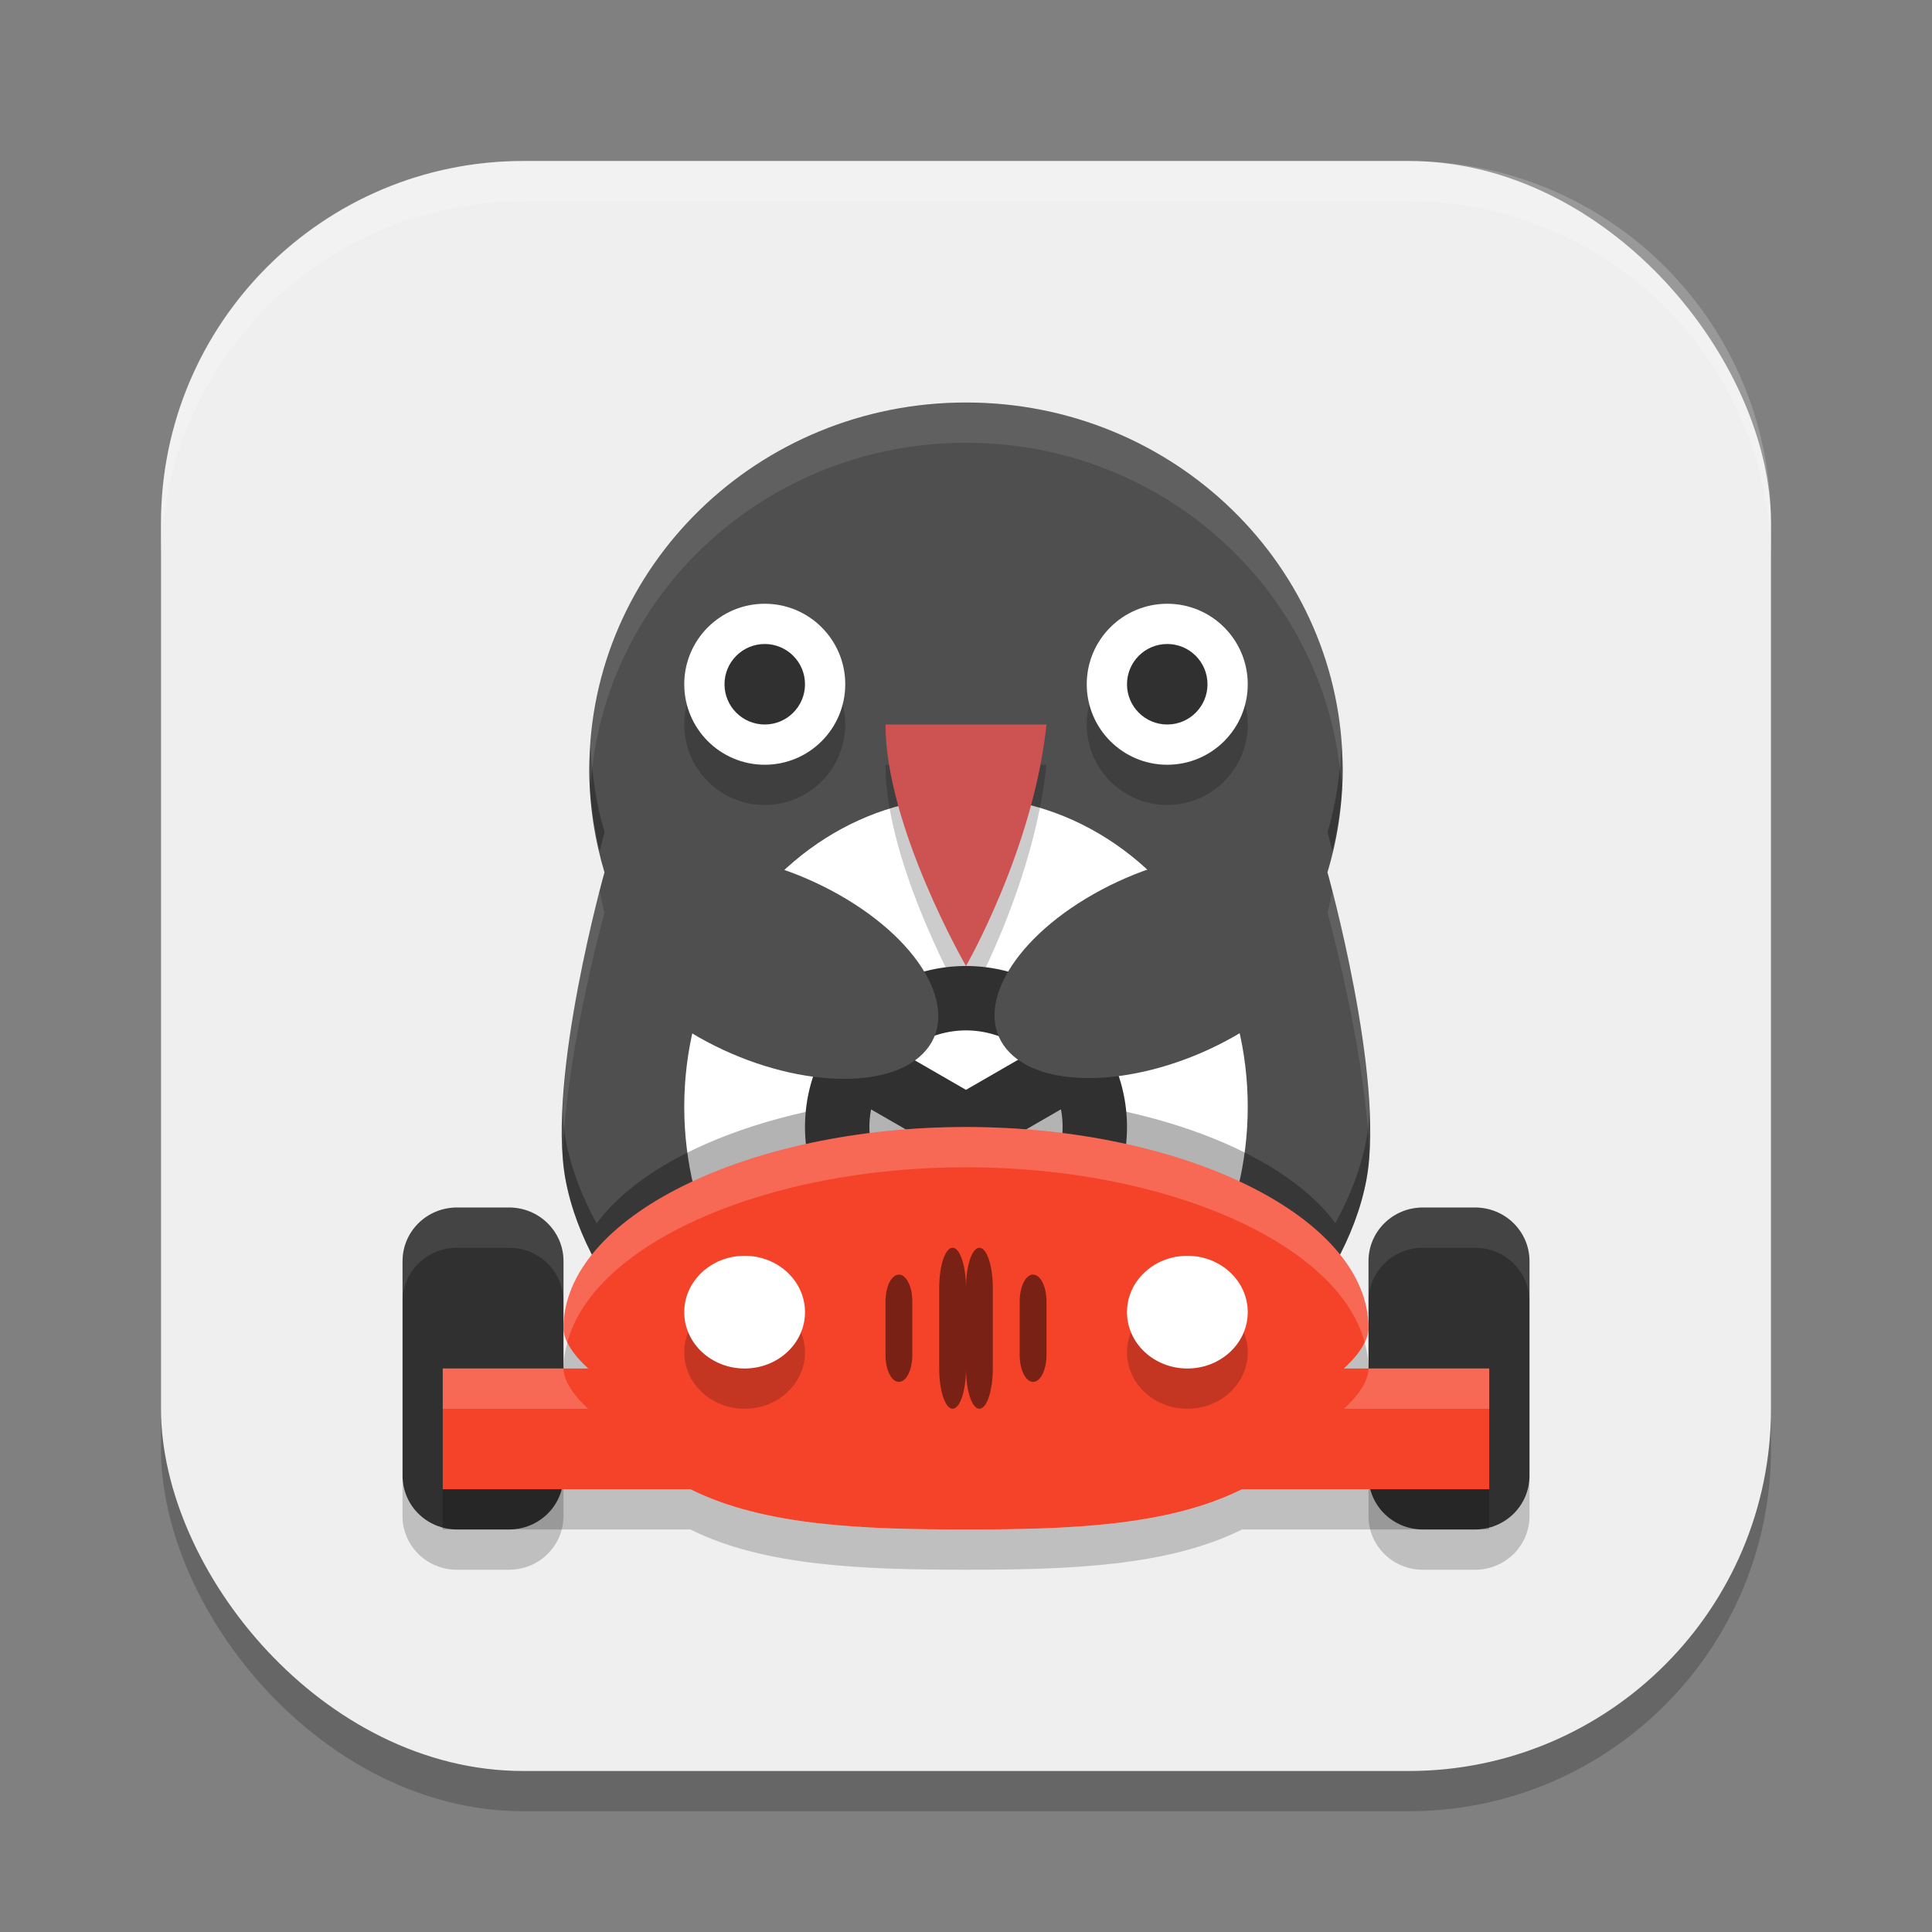 <?xml version="1.0" encoding="UTF-8" standalone="no"?>
<!-- Created with Inkscape (http://www.inkscape.org/) -->

<svg
   width="48"
   height="48"
   viewBox="0 0 48 48"
   version="1.1"
   id="svg5"
   inkscape:version="1.3.2 (091e20ef0f, 2023-11-25, custom)"
   sodipodi:docname="supertuxkart.svg"
   xmlns:inkscape="http://www.inkscape.org/namespaces/inkscape"
   xmlns:sodipodi="http://sodipodi.sourceforge.net/DTD/sodipodi-0.dtd"
   xmlns="http://www.w3.org/2000/svg"
   xmlns:svg="http://www.w3.org/2000/svg">
  <rect x="0" y="0" width="48" height="48" fill="#808080" stroke="none"/>
  <sodipodi:namedview
     id="namedview7"
     pagecolor="#ffffff"
     bordercolor="#000000"
     borderopacity="0.25"
     inkscape:showpageshadow="2"
     inkscape:pageopacity="0.0"
     inkscape:pagecheckerboard="0"
     inkscape:deskcolor="#d1d1d1"
     inkscape:document-units="px"
     showgrid="false"
     inkscape:zoom="16.5625"
     inkscape:cx="23.969811"
     inkscape:cy="24"
     inkscape:window-width="1920"
     inkscape:window-height="1008"
     inkscape:window-x="0"
     inkscape:window-y="0"
     inkscape:window-maximized="1"
     inkscape:current-layer="svg5" />
  <defs
     id="defs2" />
  <rect
     style="opacity:0.2;fill:#000000;stroke-width:2.857;stroke-linecap:square"
     id="rect234"
     width="40"
     height="40"
     x="4"
     y="5"
     ry="9" />
  <rect
     style="fill:#efefef;fill-opacity:1;stroke-width:2.857;stroke-linecap:square"
     id="rect396"
     width="40"
     height="40"
     x="4"
     y="4"
     ry="9" />
  <path
     fill="#303030"
     d="m 11.354,30 c -0.75,0 -1.353,0.596 -1.353,1.334 v 5.332 c 0,0.738 0.604,1.334 1.353,1.334 h 1.293 c 0.75,0 1.353,-0.596 1.353,-1.334 v -5.332 c 0,-0.738 -0.604,-1.334 -1.353,-1.334 z m 23.998,0 c -0.75,0 -1.352,0.596 -1.352,1.334 v 5.332 c 0,0.738 0.602,1.334 1.352,1.334 h 1.295 c 0.749,0 1.353,-0.596 1.353,-1.334 v -5.332 c 0,-0.738 -0.604,-1.334 -1.354,-1.334 h -1.295 z"
     id="path1" />
  <path
     opacity="0.2"
     d="m 10,36.666 v 1 c 0,0.738 0.604,1.334 1.353,1.334 h 1.293 c 0.75,0 1.353,-0.596 1.353,-1.334 v -1 c 0,0.738 -0.604,1.334 -1.353,1.334 h -1.293 c -0.75,0 -1.353,-0.596 -1.353,-1.334 z m 24,0 v 1 c 0,0.738 0.602,1.334 1.352,1.334 h 1.295 c 0.749,0 1.353,-0.596 1.353,-1.334 v -1 c 0,0.738 -0.604,1.334 -1.354,1.334 h -1.295 c -0.749,0 -1.351,-0.596 -1.351,-1.334 z"
     id="path2"
     style="fill:#000000" />
  <path
     d="m 24.001,10 c -5.169,0 -9.36,4.083 -9.36,9.122 0,0.886 0.135,1.741 0.377,2.551 0,0 -1.433,5.101 -0.971,7.618 0.135,0.733 0.411,1.439 0.777,2.104 1.424,-1.919 5.082,-3.193 9.175,-3.195 4.091,0.001 7.75,1.273 9.178,3.19 0.364,-0.663 0.641,-1.367 0.775,-2.099 0.462,-2.517 -0.971,-7.618 -0.971,-7.618 0.244,-0.81 0.377,-1.665 0.377,-2.551 C 33.36,14.084 29.172,10 24.002,10 Z"
     id="path3"
     style="fill:#4f4f4f;stroke-width:0.7" />
  <circle
     opacity="0.2"
     cx="19"
     cy="18"
     r="2"
     id="circle4"
     style="fill:#000000" />
  <circle
     fill="#ffffff"
     cx="19"
     cy="17"
     r="2"
     id="circle5" />
  <circle
     opacity="0.2"
     cx="29"
     cy="18"
     r="2"
     id="circle6"
     style="fill:#000000" />
  <circle
     fill="#ffffff"
     cx="29"
     cy="17"
     r="2"
     id="circle7" />
  <ellipse
     fill="#ffffff"
     cx="24"
     cy="27.5"
     rx="7"
     ry="7.7"
     id="ellipse7" />
  <path
     opacity="0.3"
     d="m 14.672,18.527 c -0.013,0.197 -0.031,0.393 -0.031,0.594 0,0.696 0.105,1.365 0.258,2.016 0.046,-0.175 0.121,-0.463 0.121,-0.463 -0.205,-0.684 -0.313,-1.407 -0.348,-2.147 z m 18.656,0.006 c -0.035,0.738 -0.141,1.458 -0.346,2.141 0,0 0.075,0.288 0.121,0.463 0.153,-0.65 0.256,-1.32 0.256,-2.016 0,-0.199 -0.018,-0.392 -0.031,-0.588 z m -9.328,8.666 c -4.093,0.003 -7.752,1.277 -9.176,3.195 C 14.459,29.73 14.183,29.024 14.049,28.291 14.008,28.071 13.998,27.812 13.984,27.558 c -0.03,0.634 -0.026,1.239 0.064,1.732 0.135,0.733 0.41,1.439 0.775,2.103 1.424,-1.918 5.083,-3.192 9.176,-3.195 4.091,0.001 7.75,1.275 9.178,3.191 0.364,-0.663 0.641,-1.368 0.775,-2.1 0.091,-0.493 0.094,-1.099 0.064,-1.732 -0.014,0.253 -0.024,0.513 -0.064,0.732 -0.134,0.731 -0.411,1.434 -0.775,2.098 -1.428,-1.916 -5.087,-3.188 -9.178,-3.189 z"
     id="path7"
     style="stroke-width:1;fill:#000000" />
  <circle
     fill="#303030"
     cx="19"
     cy="17"
     r="1"
     id="circle8" />
  <circle
     fill="#303030"
     cx="29"
     cy="17"
     r="1"
     id="circle9" />
  <path
     opacity="0.2"
     d="m 22,19 h 4 c -0.321,3.082 -2,6 -2,6 0,0 -2,-3.464 -2,-6 z"
     id="path9"
     style="fill:#000000" />
  <path
     fill="#cd5252"
     d="m 22,18 h 4 c -0.321,3.082 -2,6 -2,6 0,0 -2,-3.464 -2,-6 z"
     id="path10" />
  <path
     fill="#303030"
     d="m 24,24 a 4,4 0 0 0 -4,4 4,4 0 0 0 4,4 4,4 0 0 0 4,-4 4,4 0 0 0 -4,-4 z m 0,1.6 a 2.4,2.4 0 0 1 1.559,0.577 l -1.559,0.9 -1.558,-0.899 a 2.4,2.4 0 0 1 1.558,-0.578 z m 2.359,1.961 a 2.4,2.4 0 0 1 0.041,0.439 2.4,2.4 0 0 1 -1.6,2.261 v -1.8 l 1.559,-0.9 z m -4.717,0.002 1.558,0.898 v 1.798 a 2.4,2.4 0 0 1 -1.6,-2.259 2.4,2.4 0 0 1 0.042,-0.438 z"
     id="path11" />
  <path
     fill="#f5432a"
     d="m 24,28 c -5.412,0 -10,2.239 -10,5 0.002,0.484 0.616,1 0.616,1 h -3.616 v 3 h 6.154 c 1.829,0.914 4.285,0.998 6.846,1 2.563,-4.66e-4 5.024,-0.085 6.855,-1 h 6.145 v -3 h -3.613 c 0,0 0.611,-0.516 0.613,-1 0,-2.761 -4.588,-5 -10,-5 z"
     id="path12" />
  <ellipse
     fill="#4f4f4f"
     cx="-11.843"
     cy="31.521"
     rx="2.485"
     ry="4.394"
     transform="matrix(0.702,-0.712,0.87,0.494,0,0)"
     id="ellipse12" />
  <ellipse
     fill="#4f4f4f"
     cx="-36.377"
     cy="-3.879"
     rx="2.485"
     ry="4.394"
     transform="matrix(-0.702,-0.712,-0.87,0.494,0,0)"
     id="ellipse13" />
  <ellipse
     opacity="0.2"
     cx="18.5"
     cy="33.6"
     rx="1.5"
     ry="1.4"
     id="ellipse14"
     style="fill:#000000" />
  <ellipse
     fill="#ffffff"
     cx="18.5"
     cy="32.6"
     rx="1.5"
     ry="1.4"
     id="ellipse15" />
  <ellipse
     opacity="0.2"
     cx="29.5"
     cy="33.6"
     rx="1.5"
     ry="1.4"
     id="ellipse16"
     style="fill:#000000" />
  <ellipse
     fill="#ffffff"
     cx="29.5"
     cy="32.6"
     rx="1.5"
     ry="1.4"
     id="ellipse17" />
  <path
     opacity="0.5"
     d="m 23.667,31 c -0.185,0 -0.333,0.446 -0.333,1 v 2 c 0,0.554 0.149,1 0.333,1 0.184,0 0.333,-0.446 0.333,-1 v -2 c 0,-0.554 -0.149,-1 -0.333,-1 z m -1.333,0.667 c -0.185,0 -0.334,0.297 -0.334,0.666 v 1.333 c 0,0.369 0.149,0.667 0.333,0.667 0.185,0 0.333,-0.297 0.333,-0.667 v -1.333 c 0,-0.369 -0.149,-0.667 -0.333,-0.667 z"
     id="path17"
     style="fill:#000000" />
  <path
     opacity="0.5"
     d="m 24.333,31 c 0.185,0 0.333,0.446 0.333,1 v 2 c 0,0.554 -0.149,1 -0.333,1 -0.184,0 -0.333,-0.446 -0.333,-1 v -2 c 0,-0.554 0.149,-1 0.333,-1 z m 1.333,0.667 c 0.185,0 0.334,0.297 0.334,0.666 v 1.333 c 0,0.369 -0.149,0.667 -0.333,0.667 -0.185,0 -0.333,-0.297 -0.333,-0.667 v -1.333 c 0,-0.369 0.149,-0.667 0.333,-0.667 z"
     id="path18"
     style="fill:#000000" />
  <path
     fill="#ffffff"
     opacity="0.1"
     d="m 24.002,10 c -5.168,0 -9.361,4.082 -9.361,9.121 0,0.138 0.025,0.27 0.031,0.406 0.316,-4.76 4.367,-8.527 9.33,-8.527 4.966,0 9.014,3.771 9.326,8.533 0.007,-0.138 0.031,-0.272 0.031,-0.412 0,-5.038 -4.187,-9.121 -9.357,-9.121 z m -9.104,12.137 c -0.258,0.98 -1.036,4.169 -0.914,6.422 0.123,-2.601 1.035,-5.885 1.035,-5.885 -0.052,-0.175 -0.079,-0.359 -0.121,-0.537 z m 18.205,0 c -0.042,0.178 -0.069,0.363 -0.121,0.537 0,0 0.912,3.284 1.035,5.885 0.122,-2.253 -0.656,-5.442 -0.914,-6.422 z"
     id="path19" />
  <path
     fill="#ffffff"
     opacity="0.2"
     d="m 24,28 c -5.412,0 -10,2.239 -10,5 5.62e-4,0.118 0.04,0.238 0.096,0.352 0.651,-2.455 4.923,-4.352 9.904,-4.352 4.984,0 9.259,1.899 9.906,4.356 0.056,-0.115 0.094,-0.237 0.094,-0.356 0,-2.761 -4.588,-5 -10,-5 z m -13,6 v 1 h 3.615 c 0,0 -0.613,-0.516 -0.615,-1 z m 23,0 c -0.001,0.484 -0.613,1 -0.613,1 h 3.613 v -1 h -3 z"
     id="path20" />
  <path
     opacity="0.2"
     d="M 14.096,33.352 C 14.039,33.564 14,33.78 14,34 h 0.615 c 0,0 -0.348,-0.295 -0.52,-0.648 z m 19.811,0.004 c -0.172,0.351 -0.52,0.644 -0.52,0.644 h 0.613 c 0,-0.219 -0.038,-0.433 -0.094,-0.645 z m -22.907,3.644 v 1 h 6.154 c 1.829,0.914 4.286,0.998 6.846,1 2.563,-4.66e-4 5.025,-0.085 6.856,-1 h 6.144 v -1 h -6.145 c -1.83,0.915 -4.292,1 -6.855,1 -2.56,-0.002 -5.017,-0.086 -6.846,-1 h -6.154 z"
     id="path21"
     style="fill:#000000" />
  <path
     fill="#ffffff"
     opacity="0.1"
     d="m 11.354,30 c -0.75,0 -1.353,0.596 -1.353,1.334 v 1 c 0,-0.738 0.604,-1.334 1.353,-1.334 h 1.293 c 0.75,0 1.353,0.596 1.353,1.334 v -1 c 0,-0.738 -0.604,-1.334 -1.353,-1.334 z m 23.998,0 c -0.75,0 -1.352,0.596 -1.352,1.334 v 1 c 0,-0.738 0.602,-1.334 1.352,-1.334 h 1.295 c 0.749,0 1.353,0.596 1.353,1.334 v -1 c 0,-0.738 -0.604,-1.334 -1.354,-1.334 h -1.295 z"
     id="path22" />
  <path
     id="path1040"
     style="opacity:0.2;fill:#ffffff;stroke-width:8;stroke-linecap:square"
     d="M 13,4 C 8.014,4 4,8.014 4,13 v 1 C 4,9.014 8.014,5 13,5 h 22 c 4.986,0 9,4.014 9,9 V 13 C 44,8.014 39.986,4 35,4 Z" />
</svg>

